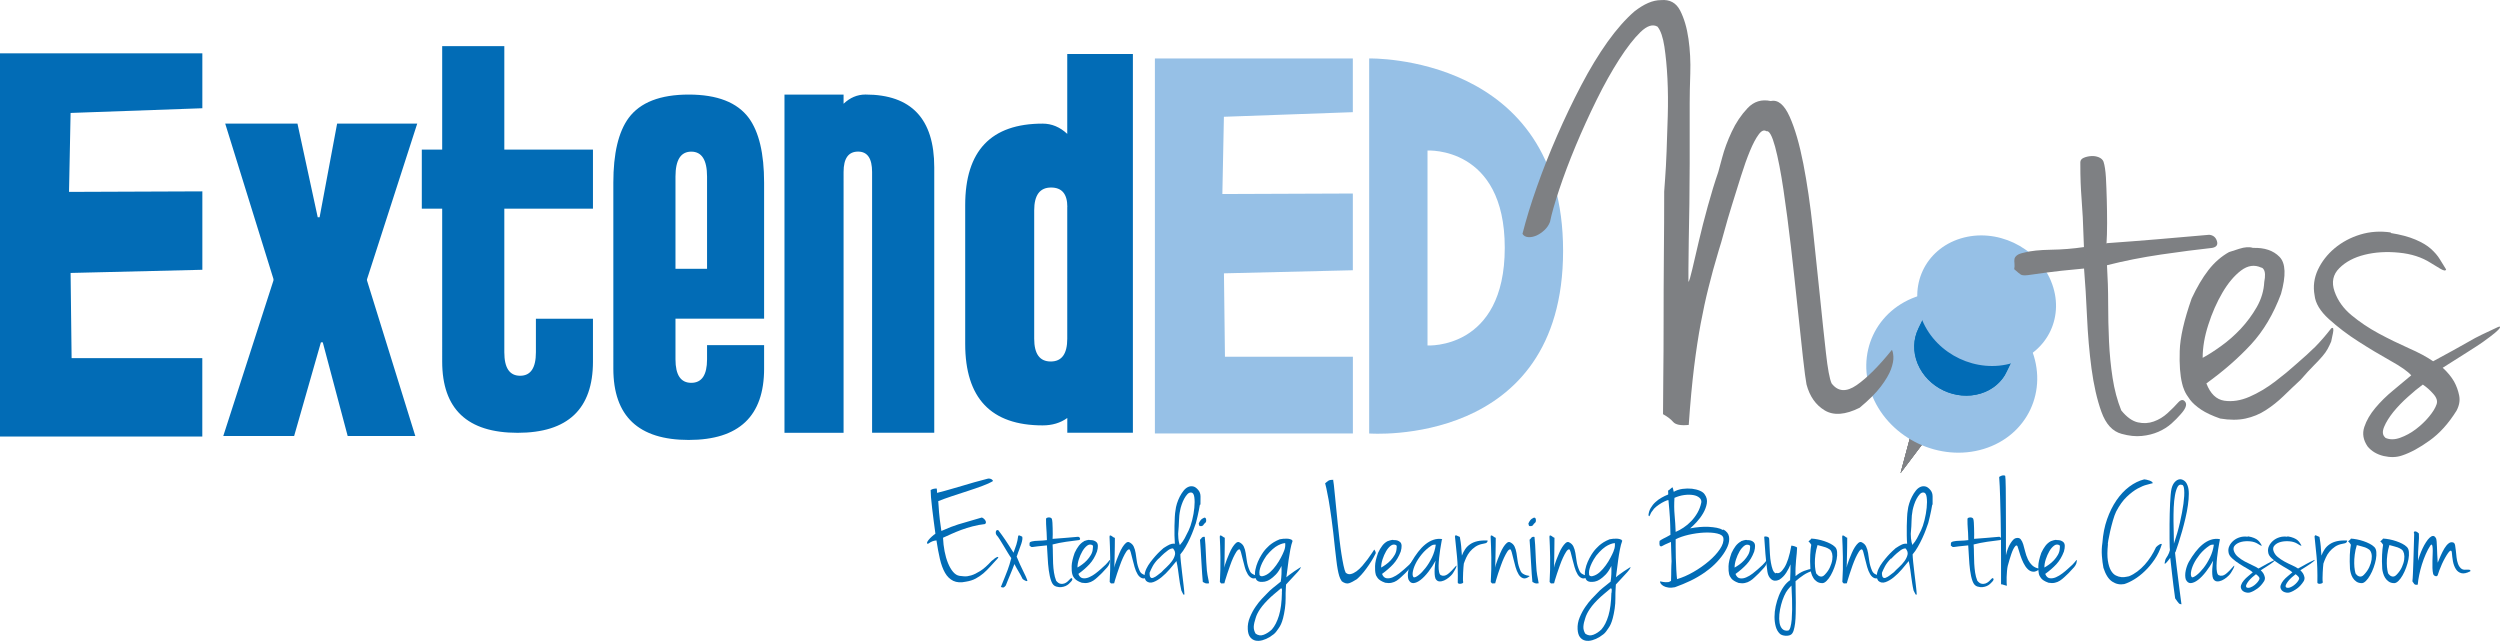 <svg xmlns="http://www.w3.org/2000/svg" id="Layer_1" xmlns:xlink="http://www.w3.org/1999/xlink" viewBox="0 0 469.591 120.379">
  <style>
    .Shadow{fill:#FFFFFF;} .Round_x0020_Corners_x0020_10_x0020_pt{fill:none;} .Live_x0020_Reflect_x0020_X{fill:none;} .Illuminate_x0020_Yellow_x0020_{fill:#F4D63A;stroke:#FFFFFF;stroke-width:0.25;stroke-miterlimit:1;} .Tissue_x0020_Paper{opacity:0.75;fill:url(#SVGID_1_);} .st0{fill:#026CB6;} .st1{fill:#96C0E6;} .st2{enable-background:new ;} .st3{clip-path:url(#SVGID_15_);enable-background:new ;} .st4{fill:#808285;} .st5{clip-path:url(#SVGID_17_);enable-background:new ;} .st6{clip-path:url(#SVGID_19_);enable-background:new ;} .st7{clip-path:url(#SVGID_21_);enable-background:new ;} .st8{clip-path:url(#SVGID_23_);enable-background:new ;} .st9{clip-path:url(#SVGID_25_);enable-background:new ;} .st10{clip-path:url(#SVGID_41_);fill:#026CB6;} .st11{fill:#7E8083;}
  </style>
  <linearGradient id="SVGID_1_" x1="-75.035" x2="-74.035" y1="-338.18" y2="-338.18" gradientUnits="userSpaceOnUse">
    <stop offset="0" stop-color="#00A14B"/>
    <stop offset=".01" stop-color="#4DA848"/>
    <stop offset=".029" stop-color="#86B442"/>
    <stop offset=".048" stop-color="#ADC03B"/>
    <stop offset=".068" stop-color="#CCCA33"/>
    <stop offset=".088" stop-color="#E3D22A"/>
    <stop offset=".108" stop-color="#F4D822"/>
    <stop offset=".128" stop-color="#FEDC1B"/>
    <stop offset=".15" stop-color="#FFDE17"/>
    <stop offset=".3" stop-color="#F26522"/>
    <stop offset=".47" stop-color="#00A14B"/>
    <stop offset=".64" stop-color="#FFDE17"/>
    <stop offset=".801" stop-color="#F26522"/>
    <stop offset="1" stop-color="#00A14B"/>
  </linearGradient>
  <path d="M186.456 90.41c-.448.263-1.097.552-1.946.87-.85.316-1.764.634-2.744.95-.98.318-1.965.64-2.954.967-.99.327-1.848.64-2.576.938.037.43.065.798.084 1.105.018.31.042.645.07 1.008.028.364.074.812.14 1.345.065.53.163 1.246.294 2.142.728-.317 1.316-.564 1.764-.742.448-.177.914-.34 1.4-.49.485-.148 1.06-.316 1.722-.504.663-.19 1.564-.45 2.702-.79.093.02.205.08.336.18.13.1.238.22.322.35.084.13.126.26.126.39s-.066.23-.196.31c-.784.09-1.554.23-2.31.43-.756.19-1.47.42-2.142.67-.672.25-1.298.51-1.876.77-.58.26-1.092.49-1.54.7.037.87.135 1.72.294 2.54.158.82.373 1.56.644 2.23.27.66.588 1.21.952 1.64.364.43.77.68 1.218.75.205.03.494.07.868.09.373.03.812-.03 1.316-.18s1.073-.43 1.708-.83c.634-.4 1.334-1.02 2.1-1.86.504-.45.868-.7 1.092-.76.224-.06.252.02.084.25-.504.54-.966 1.05-1.386 1.52-.42.47-.854.9-1.302 1.29-.448.38-.934.71-1.456.99-.523.28-1.13.47-1.82.58-.952.21-1.746.15-2.38-.15-.635-.31-1.153-.81-1.554-1.51-.402-.7-.724-1.58-.966-2.62-.243-1.05-.457-2.2-.644-3.47-.318.03-.58.09-.784.18-.206.08-.476.24-.812.46-.15-.02-.206-.1-.168-.24.037-.14.135-.31.294-.5.158-.19.355-.4.588-.61.233-.22.462-.4.686-.55-.112-.77-.22-1.57-.322-2.4l-.294-2.38c-.094-.75-.164-1.44-.21-2.04-.046-.6-.07-1.06-.07-1.38.112-.06.196-.1.252-.13.056-.03.117-.06.182-.07.065-.02.145-.04.238-.05.093-.01.243-.03.448-.05.037.09.06.22.07.39.01.16.014.31.014.44.952-.24 1.81-.47 2.576-.7l2.24-.65c.728-.22 1.465-.43 2.212-.65.747-.21 1.568-.43 2.464-.66.15-.04.294-.04.434-.01s.256.08.35.14c.093.07.16.13.196.18.038.05.03.09-.028.1z" class="st0"/>
  <path d="M187.52 99.596c.242.317.47.625.686.924.214.3.43.606.644.924.214.317.443.668.686 1.05.242.383.523.826.84 1.33.205-.54.382-1.045.532-1.512.15-.467.26-.998.336-1.596.037-.15.144-.187.322-.112.177.075.322.14.434.196.056.13.065.317.028.56-.038.243-.098.495-.182.756-.084.262-.173.51-.266.742-.094.233-.16.416-.196.546-.038.094-.08.2-.126.322-.046.12-.088.247-.126.378l-.168.448c.43 1.045.84 1.955 1.232 2.73.392.774.653 1.357.784 1.75 0 .13-.107.153-.322.07-.215-.085-.406-.2-.574-.35-.224-.468-.467-.916-.728-1.346-.262-.43-.532-.914-.812-1.456-.094.262-.21.566-.35.91-.14.346-.285.7-.434 1.064l-.448 1.078c-.15.354-.28.68-.392.98-.15.186-.275.303-.378.35-.102.046-.285.022-.546-.07.336-.82.602-1.48.798-1.975.196-.494.36-.914.49-1.26.13-.345.242-.676.336-.994.093-.316.205-.718.336-1.204-.206-.28-.434-.63-.686-1.05l-.756-1.26c-.252-.42-.495-.82-.728-1.19-.234-.38-.434-.65-.602-.82-.13-.19-.172-.4-.126-.65.047-.24.2-.34.462-.28zm10.192 1.624c.802-.057 1.59-.116 2.366-.183.774-.065 1.582-.135 2.422-.21.186.02.308.117.364.294.056.18-.02.29-.224.33-.69.08-1.484.18-2.38.31-.896.13-1.746.3-2.548.51.037.58.056 1.17.056 1.78s.014 1.21.042 1.79c.028.59.084 1.16.168 1.71s.22 1.06.406 1.53c.26.32.523.51.784.56.26.06.508.04.742-.04.233-.08.448-.21.644-.39.196-.18.37-.35.518-.52.13-.13.238-.13.322 0 .084.13.004.33-.238.59-.112.13-.252.27-.42.42-.168.15-.37.28-.602.38-.234.1-.495.17-.784.2-.29.03-.602 0-.938-.1-.43-.11-.747-.45-.952-1.03-.206-.58-.36-1.25-.462-2.03-.102-.77-.172-1.58-.21-2.42-.038-.84-.084-1.59-.14-2.26-.822.07-1.424.14-1.806.19-.383.06-.658.1-.826.11-.168.02-.28.01-.336-.02-.056-.04-.16-.12-.308-.25.02-.09.023-.18.014-.26-.01-.08-.01-.15 0-.21.01-.05.046-.11.112-.17.065-.05.19-.1.378-.14.28-.07.686-.11 1.218-.12.532-.01 1.05-.05 1.554-.12-.02-.6-.038-1.06-.056-1.4-.02-.33-.038-.63-.056-.88-.02-.25-.033-.5-.042-.74-.01-.24-.014-.56-.014-.95 0-.09.05-.16.154-.21.103-.04.22-.07.35-.08.13-.01.252.01.364.06.112.05.186.12.224.21.056.17.093.42.112.74.018.33.033.68.042 1.04.01.36.014.73.014 1.11 0 .38-.01.7-.028.96z" class="st0"/>
  <path d="M203.62 101.64c.056-.02.214-.07.476-.154.26-.084.476-.098.644-.042.54-.02.956.122 1.246.42.29.3.312.878.07 1.736-.355.952-.826 1.745-1.414 2.38-.588.635-1.284 1.24-2.086 1.82.187.485.466.756.84.812.373.056.765-.004 1.176-.182.41-.178.812-.415 1.204-.714.392-.3.71-.56.952-.784.392-.336.705-.62.938-.854.233-.232.48-.518.742-.854.056-.037.088-.032.098.014.01.047.004.117-.014.21-.02.094-.047.225-.084.393-.056.14-.112.25-.168.35-.056.11-.136.22-.238.34-.102.12-.238.27-.406.44-.168.17-.374.39-.616.67-.28.26-.55.52-.812.77s-.537.47-.826.66c-.29.19-.607.32-.952.39-.346.08-.742.08-1.19 0-.374-.13-.672-.27-.896-.42-.224-.15-.397-.3-.518-.46-.122-.16-.21-.3-.266-.43-.056-.13-.094-.24-.112-.33-.094-.37-.13-.88-.112-1.51.018-.63.205-1.45.56-2.46.243-.52.504-.97.784-1.33.28-.36.607-.65.98-.85zm-1.232 4.956c.242-.13.527-.312.854-.546.326-.233.634-.504.924-.812.29-.308.54-.648.756-1.02.214-.374.332-.767.35-1.178.056-.28.046-.476-.028-.588-.038-.056-.075-.084-.112-.084-.318-.148-.635-.103-.952.14-.318.243-.607.59-.868 1.037-.262.447-.48.947-.658 1.497-.178.55-.266 1.068-.266 1.554z" class="st0"/>
  <path d="M209.416 101.024c0 .522-.005 1.046-.014 1.568l-.028 1.512-.028 1.372c-.01.43-.024.812-.042 1.147 0-.074.042-.256.126-.546.084-.29.2-.62.35-.994.15-.373.312-.77.49-1.19.177-.42.37-.792.574-1.12.205-.325.415-.582.63-.77.214-.186.415-.242.602-.167.41.187.7.457.868.812.168.354.29.76.364 1.218.074.458.15.966.224 1.526.074.56.242 1.147.504 1.764.112.28.275.485.49.616.214.13.42.224.616.28.196.056.355.09.476.098.12.01.163.042.126.098-.467.355-.868.477-1.204.364-.336-.112-.62-.36-.854-.742-.233-.382-.425-.84-.574-1.372-.15-.53-.285-1.045-.406-1.54-.122-.494-.23-.914-.322-1.26-.094-.345-.196-.518-.308-.518-.168.02-.35.178-.546.476-.196.3-.397.672-.602 1.12-.206.448-.402.938-.588 1.47-.187.532-.36 1.032-.518 1.498-.16.467-.285.868-.378 1.204-.094.336-.15.542-.17.616-.28 0-.452.01-.516.028-.066.018-.173-.074-.322-.28.093-1.643.126-3.196.098-4.662-.028-1.465-.07-2.74-.126-3.822 0-.168.042-.252.126-.252.084 0 .177.038.28.112.103.075.21.15.322.224.112.074.205.112.28.112z" class="st0"/>
  <path d="M225.376 94.836c-.056.336-.12.69-.195 1.063-.07.37-.15.72-.23 1.06-.08.33-.15.62-.21.86-.05.24-.09.39-.11.44-.11.31-.26.73-.44 1.23s-.4 1.03-.65 1.58-.53 1.1-.85 1.65c-.31.55-.64 1.02-.98 1.41 0 .28.03.75.1 1.41.07.66.15 1.38.24 2.14.1.76.19 1.51.27 2.25.09.73.14 1.31.16 1.72-.09.09-.17.07-.25-.06-.07-.13-.19-.36-.33-.67-.11-.49-.2-.94-.27-1.35l-.18-1.25-.18-1.33c-.06-.47-.16-1-.29-1.6-.35.45-.78.96-1.27 1.53-.49.57-1 1.07-1.54 1.51-.53.43-1.05.74-1.56.92-.51.17-.95.1-1.33-.24-.22-.3-.32-.65-.29-1.05.03-.4.14-.81.34-1.23.2-.42.45-.83.76-1.24.31-.41.62-.79.94-1.15.32-.36.62-.67.9-.93s.49-.45.62-.56c.26-.17.48-.31.66-.41.18-.1.34-.19.48-.25s.28-.11.43-.14c.15-.03.34-.03.56-.02-.03-.43-.06-.95-.07-1.54-.01-.6-.01-1.2 0-1.81.01-.6.03-1.17.06-1.69s.07-.93.13-1.21c.04-.41.13-.84.27-1.29.14-.45.32-.88.53-1.3.22-.42.46-.79.72-1.12.26-.33.55-.56.86-.7.31-.14.63-.17.95-.1.33.07.65.31.97.7.26.32.4.71.4 1.19-.01.48-.01.98-.01 1.5zm-7.756 10.08c-.504.522-.873 1.003-1.106 1.44-.233.44-.425.846-.574 1.22v.266s.014.237.042.35c.028.112.084.21.168.294.084.084.22.107.406.07.187-.074.34-.15.462-.225.12-.07.233-.15.336-.23l.336-.26c.12-.09.275-.21.462-.36.26-.28.583-.6.966-.95.382-.35.718-.73 1.008-1.12.29-.39.48-.79.574-1.2.093-.41-.028-.81-.364-1.2-.13 0-.266.02-.405.06-.14.04-.31.13-.51.27s-.45.34-.74.59c-.29.25-.64.59-1.05 1.02zm4.06-2.604c.337-.373.616-.77.84-1.19.225-.42.477-.92.757-1.498.242-.504.462-1.147.658-1.932.195-.784.33-1.554.405-2.31.075-.757.075-1.414 0-1.975-.074-.56-.262-.858-.56-.896-.262-.03-.504.07-.73.3-.223.24-.428.53-.614.87-.188.35-.346.72-.477 1.11-.14.4-.23.74-.28 1.04-.08.38-.13.71-.16 1.01-.03.3-.05.62-.06.94-.01.33-.03.69-.05 1.07-.02.39-.06.86-.11 1.42 0 .28.01.56.04.84.03.28.06.52.11.72.04.19.08.34.12.45.04.11.06.13.08.07zm4.537-5.07c.186-.036.298.076.336.337.037.26 0 .45-.112.58-.2.17-.33.31-.39.43-.05.12-.19.2-.39.24-.11-.02-.21-.03-.29-.02-.08.01-.15-.15-.21-.46.08-.21.19-.41.35-.62.16-.21.4-.38.72-.51zm.084 3.64c.1.898.16 1.883.2 2.956.04 1.073.1 2.197.2 3.374.08.598.15 1.063.23 1.4.08.335.13.652.17.95-.3.057-.53.052-.7-.013-.16-.07-.32-.15-.47-.24-.03-.3-.08-.8-.12-1.49-.05-.69-.09-1.44-.14-2.26l-.14-2.37c-.05-.77-.09-1.37-.13-1.82.08-.04.14-.1.19-.17.05-.08.1-.14.15-.2.06-.06.13-.1.23-.14.09-.04.21-.04.37 0zm3.76.142c0 .522 0 1.046-.01 1.568l-.02 1.512c-.01.485-.02.942-.02 1.372-.01.43-.02.812-.04 1.147 0-.074.05-.256.13-.546.09-.29.2-.62.35-.994.15-.373.31-.77.49-1.19.18-.42.37-.792.58-1.12.21-.325.42-.582.63-.77.22-.186.42-.242.6-.167.41.187.7.457.87.812.17.354.29.76.36 1.218.08.458.15.966.23 1.526.08.56.24 1.147.51 1.764.11.28.28.485.49.616.22.13.42.224.62.28.2.056.36.09.48.098.12.01.17.042.13.098-.47.355-.87.477-1.2.364-.34-.112-.62-.36-.86-.742-.23-.382-.43-.84-.57-1.372-.15-.53-.28-1.045-.4-1.54-.12-.494-.23-.914-.32-1.26-.09-.345-.19-.518-.31-.518-.17.02-.35.178-.55.476-.19.3-.39.672-.6 1.12-.2.448-.4.938-.58 1.47-.19.532-.36 1.032-.52 1.498-.16.467-.29.868-.38 1.204l-.17.616c-.28 0-.45.01-.52.028-.06.018-.17-.074-.32-.28.09-1.643.12-3.196.1-4.662-.02-1.465-.06-2.74-.12-3.822 0-.168.04-.252.13-.252s.18.038.28.112c.11.075.21.15.33.224.11.074.2.112.28.112z" class="st0"/>
  <path d="M244.303 106.512c.037.037.033.103-.014.195-.05.094-.12.196-.2.31-.09.11-.17.22-.25.32-.09.104-.15.174-.19.21-.45.505-.85.94-1.21 1.303-.36.364-.65.677-.87.938l-.02.322-.02.322c-.04.634-.05 1.273-.04 1.918 0 .643-.04 1.292-.13 1.946-.11.746-.23 1.348-.35 1.806-.12.457-.25.83-.38 1.12-.13.29-.27.532-.41.728-.14.196-.3.415-.47.658-.15.205-.32.383-.51.532-.19.15-.44.326-.76.532-.43.26-.88.457-1.35.588-.47.13-.9.153-1.29.07-.39-.085-.72-.295-1-.63-.27-.337-.43-.84-.46-1.513-.04-.747.09-1.484.39-2.212.3-.73.65-1.39 1.06-1.988.41-.598.81-1.102 1.2-1.512.39-.41.66-.692.81-.84.24-.262.46-.486.66-.672.19-.188.39-.36.6-.52.2-.157.42-.33.65-.517.23-.188.51-.41.82-.672.07-.448.12-.92.14-1.414.02-.495.02-1.004 0-1.526-.34.69-.69 1.232-1.08 1.624s-.73.686-1.04.882c-.31.196-.56.317-.76.364-.19.047-.27.07-.24.07-.36.056-.64.07-.85.042-.22-.028-.39-.084-.51-.168s-.21-.183-.28-.294c-.06-.112-.12-.225-.15-.337-.1-.484-.09-.984.01-1.497.11-.514.26-1.004.46-1.47.2-.467.43-.897.67-1.29.24-.39.462-.708.67-.95.04-.038.13-.136.27-.295.14-.158.32-.336.54-.53.225-.197.5-.397.83-.604.33-.2.703-.39 1.133-.56.43-.09.87-.13 1.32-.12.45.01.81.12 1.09.32-.15.06-.38.13-.69.21-.31.09-.51.15-.6.18v.06c0 .06.02.09.06.09-.32-.07-.81.06-1.48.39-.67.34-1.4.98-2.19 1.94-.35.51-.62.96-.81 1.36-.19.4-.32.75-.4 1.04-.08.29-.125.54-.125.74 0 .21.01.37.03.48.02.08.084.14.195.2.11.06.257.07.42.03.49-.11.94-.36 1.36-.74.42-.38.807-.81 1.15-1.3.35-.48.64-.96.885-1.43.24-.46.42-.84.53-1.12.19-.43.28-.82.29-1.19.01-.36-.005-.54-.04-.54h.11c.02 0 .02.01.02.02-.01.01-.07.03-.19.05.04-.04.07-.06.11-.07.04-.01.07-.02.11-.04-.02-.02-.02-.04.01-.07.03-.03.06-.04.1-.04 0-.03.046-.07.14-.11l.17-.05.08-.06c.08-.04.12-.07.14-.08.02-.02.04-.02.07-.02.03 0 .08.01.16.04.07.03.21.07.39.13-.17.45-.31 1-.43 1.64-.12.65-.23 1.3-.32 1.95-.093.65-.17 1.27-.24 1.86-.06.59-.123 1.05-.18 1.39.15-.15.37-.32.656-.53.29-.2.57-.41.85-.61.33-.22.69-.45 1.06-.69zm-3.527 4.844c.055-.43.045-.69-.03-.784-.036-.056-.083-.074-.138-.056-.504.41-.916.756-1.232 1.036-.318.28-.53.466-.645.56-.89.84-1.56 1.582-2 2.227-.44.64-.73 1.23-.88 1.77-.2.6-.32 1.12-.35 1.58-.02.45.09.9.35 1.33.47.35.98.42 1.53.21s1.06-.55 1.53-1c.54-.62.98-1.48 1.32-2.59.34-1.11.53-2.55.56-4.3zm9.63-21.28c.038.15.085.485.14 1.007.057.523.123 1.162.197 1.92l.252 2.547c.094.942.19 1.908.293 2.897.104.99.21 1.97.322 2.94.113.97.234 1.866.365 2.688.13.822.26 1.54.39 2.156.132.62.263 1.06.394 1.32.27.26.59.36.95.28.35-.07.71-.25 1.09-.52.37-.27.73-.61 1.09-1.02.35-.41.68-.82.99-1.23.3-.41.57-.79.79-1.13.22-.34.38-.58.47-.71.07.11.14.22.19.31.03.1.06.18.08.27.02.09.01.15-.03.19-.23.47-.49.94-.79 1.42-.3.48-.61.94-.93 1.37-.32.44-.64.84-.95 1.18-.32.35-.6.62-.84.83-.58.37-1.07.63-1.47.76-.4.13-.86.01-1.36-.36-.21-.3-.37-.63-.48-.99-.11-.36-.21-.79-.3-1.29-.09-.49-.17-1.05-.24-1.66-.08-.61-.16-1.32-.25-2.13-.23-2.22-.44-4.08-.65-5.58-.21-1.5-.39-2.72-.56-3.68-.17-.95-.31-1.66-.42-2.13-.11-.46-.19-.78-.23-.95.11-.07.21-.15.29-.24.08-.08.18-.15.28-.22.1-.06.22-.12.35-.15.13-.03.3-.04.5-.03zm10.276 11.564c.057-.02.215-.07.477-.154.26-.084.47-.098.64-.042.54-.02.95.122 1.24.42.29.3.31.878.07 1.736-.36.952-.83 1.745-1.42 2.38-.59.635-1.29 1.24-2.09 1.82.18.485.46.756.84.812.37.056.76-.004 1.17-.182.41-.178.81-.415 1.2-.714.39-.3.7-.56.95-.784.39-.336.7-.62.94-.854.23-.232.48-.518.74-.854.05-.037.09-.032.1.014.01.047 0 .117-.02.21l-.09.393c-.06.14-.11.25-.17.35-.06.11-.14.22-.24.34-.11.12-.24.27-.41.44-.17.17-.38.39-.62.67-.28.26-.55.52-.82.77s-.53.47-.82.66c-.29.19-.61.32-.95.39-.35.08-.75.08-1.2 0-.37-.13-.67-.27-.9-.42-.23-.15-.4-.3-.52-.46-.12-.16-.21-.3-.27-.43-.06-.13-.1-.24-.11-.33-.1-.37-.13-.88-.11-1.51.01-.63.2-1.45.56-2.46.24-.52.5-.97.78-1.33.27-.36.6-.65.97-.85zm-1.23 4.956c.242-.13.527-.312.853-.546.326-.233.635-.504.924-.812.28-.308.54-.648.75-1.02.21-.374.33-.767.35-1.178.05-.28.04-.476-.03-.588-.04-.056-.08-.084-.11-.084-.32-.148-.64-.103-.96.14-.32.243-.61.59-.87 1.037-.26.447-.48.947-.66 1.497-.18.55-.27 1.068-.27 1.554z" class="st0"/>
  <path d="M270.846 101.33c-.018.113-.06.347-.125.7l-.21 1.247c-.07.477-.14.976-.19 1.498-.05.522-.09 1.018-.1 1.484-.01.46.02.86.09 1.18.07.32.18.53.33.6.43.2.87.13 1.32-.21.45-.35.97-.88 1.57-1.58.06 0 .06.07.02.22s-.12.31-.22.49l-.31.53c-.1.18-.18.29-.23.35-.15.19-.36.39-.64.63-.28.23-.58.42-.89.56-.32.14-.62.2-.91.18-.29-.02-.53-.19-.71-.51-.09-.23-.14-.5-.16-.83-.02-.33-.02-.66 0-1 .02-.34.05-.65.08-.93l.09-.62c-.39.73-.84 1.42-1.34 2.07-.5.65-1 1.17-1.48 1.54-.48.37-.93.57-1.34.6-.41.02-.72-.21-.95-.72-.13-.48-.13-1.03 0-1.64s.33-1.16.59-1.64c.39-.68.8-1.29 1.23-1.85.43-.56.88-1.04 1.37-1.43.48-.39.99-.68 1.53-.86.53-.18 1.09-.22 1.67-.13zm-5.264 7.113c.188.038.486-.103.897-.42.41-.317.84-.76 1.28-1.33.45-.57.85-1.23 1.22-1.988.36-.756.6-1.554.71-2.394h-.33c-.14 0-.31.06-.49.17-.71.47-1.32 1.02-1.82 1.64-.51.63-.9 1.23-1.18 1.82-.28.59-.45 1.12-.51 1.58-.06.47.01.78.19.93zm7.756-7.727c-.017-.168.07-.21.268-.126.195.084.395.173.602.266.074.43.13.77.168 1.022.037.252.064.49.084.714.018.224.037.467.055.728.02.262.047.607.084 1.036.16-.43.37-.826.61-1.19.24-.363.55-.676.94-.938.38-.262.84-.452 1.37-.574.53-.12 1.17-.163 1.92-.126 0 .15-.06.275-.16.378-.11.103-.34.183-.72.238-.54.094-1.01.275-1.42.546-.4.27-.75.584-1.04.938-.29.354-.52.732-.7 1.134-.18.4-.32.77-.44 1.105l-.07.714c-.03.31-.05.64-.06.98l-.03 1.01c-.01.33 0 .59.04.77.02.1-.02.17-.13.21-.1.05-.22.08-.35.1-.13.02-.25.01-.37-.03-.11-.03-.17-.1-.17-.19.04-1.92-.01-3.58-.15-4.97-.14-1.39-.27-2.64-.38-3.74zm7.618.308c0 .522-.006 1.046-.016 1.568l-.027 1.512c-.01.485-.02.942-.027 1.372-.01.43-.023.812-.043 1.147 0-.074.043-.256.127-.546.084-.29.2-.62.35-.994.148-.373.312-.77.49-1.19.178-.42.367-.792.574-1.12.205-.325.414-.582.63-.77.214-.186.415-.242.6-.167.413.187.702.457.87.812.168.354.29.76.363 1.218.074.458.15.966.225 1.526.074.56.242 1.147.504 1.764.11.28.275.485.49.616.215.13.42.224.615.28.2.056.36.09.48.098.12.01.17.042.13.098-.46.355-.86.477-1.2.364-.33-.112-.62-.36-.85-.742-.23-.382-.42-.84-.57-1.372-.15-.53-.28-1.045-.4-1.54-.12-.494-.23-.914-.32-1.26-.09-.345-.19-.518-.31-.518-.17.02-.35.178-.54.476-.19.3-.39.672-.6 1.12-.21.448-.4.938-.59 1.47-.18.532-.36 1.032-.52 1.498-.15.467-.28.868-.37 1.204l-.17.616c-.28 0-.45.01-.51.028-.06.018-.17-.074-.32-.28.09-1.643.13-3.196.1-4.662-.03-1.465-.07-2.74-.13-3.822 0-.168.04-.252.13-.252s.18.038.28.112c.1.075.21.15.32.224.12.074.21.112.28.112zm7.194-3.78c.187-.038.298.074.337.335.037.26 0 .45-.113.58-.205.17-.336.31-.39.43-.058.12-.19.2-.394.24-.11-.02-.21-.03-.295-.02-.084.01-.154-.15-.21-.46.075-.21.192-.41.35-.62.16-.21.397-.38.716-.51zm.085 3.64c.092.896.158 1.88.195 2.954.037 1.073.102 2.197.195 3.374.074.598.15 1.063.225 1.4.074.335.13.652.168.95-.3.057-.53.052-.7-.013-.167-.07-.327-.15-.476-.24-.037-.3-.08-.8-.127-1.49s-.094-1.44-.14-2.26c-.046-.81-.093-1.6-.14-2.37-.047-.77-.088-1.37-.127-1.82.076-.04.137-.1.184-.17.045-.08.098-.14.154-.2.055-.06.13-.1.223-.14.09-.04.21-.04.36 0zm3.752.14c0 .522-.006 1.046-.016 1.568s-.01 1.026-.02 1.512l-.02 1.372c-.01.43-.02.812-.04 1.147 0-.074.05-.256.13-.546.09-.29.2-.62.35-.994.15-.373.32-.77.49-1.19s.37-.792.58-1.12c.21-.325.42-.582.63-.77.22-.186.42-.242.6-.167.42.187.7.457.87.812.17.354.29.76.37 1.218.08.458.15.966.23 1.526.08.56.24 1.147.51 1.764.11.28.28.485.49.616.22.13.42.224.62.28.2.056.36.09.48.098.12.01.17.042.13.098-.46.355-.86.477-1.2.364-.33-.112-.62-.36-.85-.742-.23-.382-.42-.84-.57-1.372-.15-.53-.29-1.045-.41-1.54-.12-.494-.23-.914-.32-1.26-.09-.345-.19-.518-.31-.518-.17.02-.35.178-.54.476-.19.3-.4.672-.6 1.12-.21.448-.4.938-.59 1.47-.19.532-.36 1.032-.52 1.498-.16.467-.28.868-.38 1.204l-.17.616c-.28 0-.45.01-.52.028-.06.018-.17-.074-.32-.28.09-1.643.13-3.196.1-4.662-.03-1.465-.07-2.74-.13-3.822 0-.168.05-.252.13-.252s.18.038.28.112c.1.075.21.15.32.224.11.074.2.112.28.112z" class="st0"/>
  <path d="M306.24 106.512c.036.037.03.103-.017.195-.047.094-.11.196-.195.31-.084.11-.168.22-.252.32-.084.104-.145.174-.182.21-.45.505-.85.94-1.205 1.303-.36.364-.65.677-.87.938l-.02.322-.02.322c-.04.634-.06 1.273-.05 1.918.01.643-.04 1.292-.13 1.946-.12.746-.23 1.348-.36 1.806-.12.457-.25.83-.38 1.12-.13.29-.27.532-.41.728-.14.196-.29.415-.46.658-.15.205-.32.383-.51.532-.19.15-.44.326-.76.532-.43.26-.88.457-1.35.588-.46.13-.89.153-1.28.07-.4-.085-.73-.295-1-.63-.27-.337-.42-.84-.46-1.513-.04-.747.09-1.484.39-2.212.3-.73.66-1.39 1.07-1.988.41-.598.81-1.102 1.2-1.512.39-.41.66-.692.81-.84.24-.262.46-.486.65-.672.2-.188.4-.36.6-.52.2-.157.42-.33.65-.517.24-.188.51-.41.83-.672.07-.448.12-.92.14-1.414.02-.495.02-1.004 0-1.526-.34.69-.7 1.232-1.08 1.624-.39.392-.73.686-1.04.882-.31.196-.56.317-.76.364-.2.047-.28.07-.24.07-.35.056-.64.07-.85.042-.22-.028-.39-.084-.51-.168s-.22-.183-.28-.294c-.07-.112-.12-.225-.15-.337-.09-.484-.09-.984.01-1.497.1-.514.26-1.004.46-1.47.21-.467.43-.897.67-1.29.25-.39.47-.708.68-.95l.27-.295c.14-.158.32-.336.54-.53.22-.197.5-.397.82-.604.32-.2.7-.39 1.13-.56.43-.09.86-.13 1.31-.12.44.01.81.12 1.09.32-.15.06-.38.13-.69.21-.31.09-.51.15-.6.18v.06c0 .06.02.09.05.09-.32-.07-.82.06-1.49.39-.67.34-1.4.98-2.18 1.94-.36.51-.63.96-.82 1.36-.19.4-.33.75-.41 1.04-.09.29-.13.54-.13.74 0 .21.01.37.03.48.02.08.09.14.2.2.11.06.25.07.42.03.48-.11.94-.36 1.36-.74.42-.38.8-.81 1.15-1.3.35-.48.64-.96.88-1.43.25-.46.42-.84.54-1.12.18-.43.28-.82.29-1.19.01-.36-.01-.54-.04-.54h.11c.02 0 .02.01.01.02s-.07.03-.18.05c.04-.04.07-.06.11-.07.04-.01.07-.02.11-.04-.02-.02-.02-.04.01-.07.03-.03.06-.04.1-.04 0-.03.05-.07.14-.11l.17-.05.08-.06.14-.08c.02-.02.04-.02.07-.02.025 0 .08.01.15.04.072.03.203.07.39.13-.17.45-.316 1-.438 1.64-.128.65-.23 1.3-.32 1.95-.1.65-.18 1.27-.24 1.86-.07.59-.13 1.05-.18 1.39.14-.15.36-.32.65-.53.29-.2.58-.41.86-.61.34-.22.69-.45 1.07-.69zm-3.53 4.844c.056-.43.046-.69-.028-.784-.037-.056-.084-.074-.14-.056-.505.41-.915.756-1.233 1.036-.32.28-.54.466-.65.56-.9.84-1.57 1.582-2 2.227-.44.64-.73 1.23-.89 1.77-.21.6-.32 1.12-.35 1.58-.03.45.09.9.35 1.33.46.35.97.42 1.52.21s1.06-.55 1.52-1c.54-.62.98-1.48 1.31-2.59.33-1.11.52-2.55.56-4.3zm21-11.9c.614.335.97.79 1.064 1.357.092.57.004 1.176-.268 1.82-.27.644-.666 1.302-1.19 1.974-.522.672-1.09 1.28-1.706 1.82-.076.074-.178.163-.31.266l-.39.31c-.132.102-.257.194-.378.278-.123.09-.21.16-.268.21-.895.62-1.8 1.15-2.715 1.59-.92.44-1.9.85-2.94 1.22-.47.1-.88.12-1.24.06-.36-.05-.65-.15-.89-.28-.23-.13-.41-.28-.52-.44-.11-.17-.16-.31-.14-.44.44.1.78.15 1.02.16.23.01.41 0 .54-.02.13-.03.22-.06.28-.11.05-.04.13-.09.22-.12.02-.43.03-.81.03-1.14 0-.33 0-.64.01-.92l.02-.81c.01-.26.02-.53.04-.81-.02-.78-.04-1.48-.07-2.1-.03-.62-.04-1.13-.04-1.54-.51.21-.88.37-1.11.49-.23.12-.41.21-.52.27-.12.06-.19.09-.21.09-.03 0-.08-.02-.16-.05-.08-.04-.12-.11-.14-.21-.02-.11-.03-.21-.03-.33 0-.13.01-.28.03-.45.13-.09.25-.17.36-.24l.38-.21c.14-.07.31-.16.52-.26.2-.1.47-.24.78-.43-.02-.65-.03-1.23-.04-1.73-.01-.5-.03-.99-.06-1.47-.03-.47-.07-.97-.11-1.49-.05-.52-.1-1.12-.16-1.79 0-.07-.13-.06-.39.05-.27.1-.56.25-.9.44-.34.2-.67.43-1 .69-.33.26-.56.52-.71.78-.15.17-.26.33-.32.48-.07.15-.12.28-.17.38-.05.1-.09.16-.11.17-.03.01-.08-.05-.16-.18.04-.49.18-.94.42-1.36.25-.42.54-.8.9-1.12.35-.33.74-.61 1.16-.84.42-.24.82-.43 1.22-.58.02-.2.02-.36 0-.47-.02-.12-.01-.22.03-.31.09-.02.23-.12.42-.3s.32-.27.39-.27c.04.11.07.22.09.32.02.11.04.19.06.27.02.09.04.18.06.25.48-.28 1.03-.46 1.65-.55.61-.08 1.21-.09 1.78-.03.56.07 1.07.2 1.51.39.44.2.73.43.88.69.37.51.5 1.07.39 1.7-.11.62-.34 1.23-.69 1.83-.35.6-.76 1.15-1.23 1.66s-.88.9-1.22 1.18c.58-.11 1.16-.2 1.76-.25.59-.05 1.17-.07 1.72-.04.55.03 1.06.09 1.53.18.46.09.85.23 1.17.42zm-9.184-5.965c-.076 1.18-.066 2.27.027 3.28.094 1.01.158 2.06.195 3.14.486-.2.98-.47 1.484-.81.504-.33.98-.73 1.428-1.2.45-.46.84-.99 1.176-1.57.336-.58.578-1.22.728-1.93.057-.35-.06-.66-.35-.91s-.678-.42-1.162-.5c-.486-.08-1.04-.09-1.666-.01-.624.08-1.245.26-1.86.53zm.474 15.29c.99-.28 2.017-.73 3.08-1.34 1.065-.61 2.03-1.29 2.9-2.03.866-.73 1.56-1.49 2.085-2.27.523-.77.738-1.47.645-2.08-.074-.41-.463-.69-1.162-.85-.7-.16-1.525-.21-2.48-.17-.95.05-1.917.19-2.897.41-.97.23-1.78.51-2.42.84v1.36c0 .65.01 1.35.03 2.12.02.77.05 1.53.09 2.27.04.75.09 1.34.14 1.77zm12.07-7.14c.056-.02.214-.07.476-.15.26-.08.475-.1.643-.04.54-.02.95.12 1.24.42.29.3.31.88.07 1.74-.36.96-.83 1.75-1.42 2.38-.59.64-1.29 1.24-2.09 1.82.19.49.46.76.84.82.37.06.76 0 1.17-.18.41-.17.81-.41 1.2-.71.39-.3.71-.56.95-.78.39-.33.7-.62.94-.85.23-.23.48-.52.74-.85.06-.03.09-.03.1.02.01.05 0 .12-.02.21l-.09.39c-.06.14-.11.25-.17.35-.06.11-.14.22-.24.34-.11.13-.24.27-.41.44-.17.17-.38.39-.62.67-.28.27-.55.52-.81.77-.26.26-.54.48-.83.66-.29.19-.61.32-.96.39-.34.08-.74.08-1.19 0-.37-.13-.67-.27-.89-.42-.23-.15-.4-.3-.52-.46-.12-.16-.21-.3-.27-.43-.06-.13-.1-.24-.12-.33-.09-.37-.13-.88-.11-1.51.02-.63.2-1.45.56-2.46.24-.52.5-.96.78-1.33.28-.36.61-.65.98-.85zm-1.234 4.96c.242-.13.527-.31.853-.54.32-.23.63-.5.92-.81.29-.31.54-.65.75-1.02.21-.37.33-.77.35-1.18.05-.28.04-.47-.03-.58-.04-.05-.08-.08-.11-.08-.32-.15-.64-.1-.95.14-.32.25-.61.59-.87 1.04-.26.45-.48.95-.66 1.5-.18.55-.27 1.07-.27 1.55z" class="st0"/>
  <path d="M333.676 107.604c.43.206.92-.116 1.47-.966.552-.85.995-2.227 1.33-4.13 0-.02.062-.02.183 0 .12.02.24.047.37.084.13.037.25.084.36.14.11.056.17.103.17.14 0 .28-.02.616-.06 1.01l-.13 1.286c-.05.468-.08.962-.1 1.484-.02.522-.02 1.046 0 1.568.5-.43 1.03-.756 1.6-.98.57-.224 1.11-.364 1.64-.42.18.094.28.154.29.183.01.027-.04.08-.13.153-.71.206-1.33.485-1.87.84-.53.355-1.04.747-1.53 1.177 0 .597.01 1.24.02 1.932.02.69.03 1.38.03 2.072 0 .69-.01 1.372-.02 2.044-.01.68-.05 1.28-.11 1.82-.07.55-.16 1.01-.28 1.39-.12.38-.29.64-.49.77-.15.1-.32.16-.52.19s-.4.04-.59.02c-.2-.02-.39-.06-.56-.12-.18-.06-.33-.15-.44-.26-.36-.35-.61-.8-.76-1.35-.15-.55-.23-1.15-.23-1.8s.07-1.32.22-2.01c.15-.69.35-1.35.6-1.98.25-.63.56-1.21.92-1.72s.76-.91 1.19-1.19c.05-1.01.08-2 .08-2.97-.19.49-.46 1.01-.81 1.57-.36.56-.8 1-1.32 1.32-.58.26-1.07.24-1.47-.08-.41-.32-.65-.8-.75-1.45-.09-.76-.17-1.4-.23-1.9-.05-.5-.1-.98-.14-1.43-.03-.45-.07-.92-.1-1.4-.03-.49-.07-1.09-.13-1.82.1-.06.23-.07.42-.04.19.03.33.09.42.19.06 0 .1.15.11.45.01.3.03.68.05 1.15.02.47.05.98.08 1.53s.09 1.07.18 1.57c.08.5.2.93.33 1.3.14.38.33.62.573.73zm2.858 2.35c-.113.132-.23.258-.352.38-.12.12-.236.256-.35.405-.242.29-.477.7-.7 1.2-.224.5-.415 1.05-.573 1.65-.16.59-.27 1.2-.33 1.8-.06.6-.04 1.15.04 1.62.08.47.25.85.51 1.12.26.27.62.38 1.09.32.18-.04.33-.26.44-.65.11-.39.19-.88.24-1.44.04-.57.07-1.2.08-1.88.01-.68 0-1.34-.02-1.96-.02-.63-.05-1.17-.07-1.64-.03-.46-.04-.78-.04-.95z" class="st0"/>
  <path d="M340.256 101.163c.355.02.748.07 1.178.154.428.084.848.196 1.26.336.41.14.787.3 1.133.477s.63.378.855.602c.223.206.353.518.39.938.038.42.01.882-.083 1.386-.1.504-.24 1.022-.44 1.554s-.42 1.013-.66 1.442c-.24.43-.51.784-.79 1.063-.28.28-.55.42-.79.42-.41 0-.76-.098-1.04-.294-.28-.19-.51-.43-.67-.71-.17-.28-.3-.57-.38-.88-.09-.31-.14-.57-.16-.8-.06-.99-.07-1.86-.03-2.63.03-.76.1-1.4.19-1.9-.06-.09-.11-.17-.17-.25-.06-.07-.11-.14-.17-.21-.05-.06-.12-.12-.19-.18.07-.04.15-.09.22-.17.15-.11.25-.22.31-.33zm1.01 6.664c.055.075.13.154.223.238.09.084.21.15.35.196.14.05.28.06.43.02.15-.03.3-.14.47-.31.45-.46.78-.94 1-1.44.22-.49.37-.96.43-1.4.06-.44.05-.82-.03-1.16-.09-.33-.22-.58-.41-.73-.15-.09-.28-.17-.38-.24-.11-.06-.24-.12-.4-.18s-.36-.11-.6-.18c-.24-.06-.56-.15-.95-.26-.19.6-.32 1.2-.4 1.79-.08.6-.11 1.14-.1 1.64.01.49.04.92.11 1.29s.13.61.21.74zm5.71-6.803c0 .522-.003 1.046-.013 1.568s-.02 1.026-.027 1.512l-.03 1.372c-.01.43-.022.812-.04 1.147 0-.074.04-.256.125-.546.09-.29.21-.62.35-.994.15-.373.32-.77.49-1.19.18-.42.37-.792.58-1.12.21-.325.42-.582.63-.77.22-.186.42-.242.61-.167.41.187.7.457.87.812.17.354.29.76.37 1.218.08.458.15.966.23 1.526.08.56.24 1.147.5 1.764.12.28.28.485.49.616.22.13.42.224.62.28.2.056.36.09.48.098.13.01.17.042.13.098-.46.355-.86.477-1.2.364-.33-.112-.62-.36-.85-.742-.23-.382-.42-.84-.57-1.372-.15-.53-.28-1.045-.4-1.54-.12-.494-.23-.914-.32-1.26-.09-.345-.2-.518-.31-.518-.17.02-.35.178-.54.476-.19.3-.39.672-.6 1.12-.2.448-.4.938-.59 1.47-.19.532-.36 1.032-.51 1.498-.16.467-.28.868-.38 1.204l-.17.616c-.28 0-.45.01-.52.028-.06.018-.17-.074-.32-.28.1-1.643.13-3.196.1-4.662-.03-1.465-.07-2.74-.13-3.822 0-.168.05-.252.13-.252s.18.038.28.112c.1.075.21.15.32.224.11.074.21.112.28.112z" class="st0"/>
  <path d="M362.936 94.836c-.055.336-.12.69-.195 1.063-.07.37-.15.72-.23 1.06-.08.33-.15.62-.21.86-.05.24-.09.39-.11.44-.11.31-.26.73-.44 1.23-.19.5-.4 1.03-.66 1.58s-.53 1.1-.85 1.65c-.31.55-.64 1.02-.98 1.41 0 .28.04.75.1 1.41.07.66.15 1.38.24 2.14l.27 2.25c.09.73.14 1.31.16 1.72-.09.09-.18.07-.25-.06-.08-.13-.19-.36-.34-.67-.11-.49-.2-.94-.26-1.35-.06-.41-.13-.83-.18-1.25l-.18-1.33c-.06-.47-.16-1-.29-1.6-.35.45-.78.96-1.27 1.53-.49.57-1 1.07-1.54 1.51-.53.43-1.05.74-1.57.92-.51.17-.95.1-1.33-.24-.22-.3-.32-.65-.29-1.05.03-.4.14-.81.34-1.23.2-.42.45-.83.76-1.24.31-.41.62-.79.94-1.15.32-.36.62-.67.9-.93s.49-.45.62-.56c.26-.17.48-.31.66-.41.18-.1.34-.19.48-.25.14-.07.29-.11.44-.14.15-.03.34-.03.56-.02-.04-.43-.06-.95-.07-1.54-.01-.6-.01-1.2 0-1.81.01-.6.03-1.17.06-1.69.02-.52.07-.93.12-1.21.04-.41.13-.84.27-1.29.14-.45.31-.88.53-1.3.21-.42.45-.79.71-1.12.26-.33.54-.56.85-.7.31-.14.63-.17.95-.1.33.07.65.31.97.7.26.32.39.71.39 1.19v1.5zm-7.756 10.08c-.504.522-.873 1.003-1.105 1.44-.234.44-.424.846-.574 1.22v.266s.02.237.05.35c.03.112.09.21.17.294.09.084.22.107.41.07.19-.074.34-.15.46-.225.12-.07.24-.15.34-.23l.34-.26c.12-.09.28-.21.47-.36.26-.28.58-.6.97-.95s.72-.73 1.01-1.12c.29-.39.48-.79.58-1.2.1-.41-.03-.81-.36-1.2-.13 0-.26.02-.4.06-.14.04-.31.13-.52.27-.2.14-.45.34-.74.59-.29.25-.64.59-1.05 1.02zm4.06-2.604c.337-.373.616-.77.84-1.19.226-.42.478-.92.757-1.498.242-.504.463-1.147.658-1.932.195-.784.332-1.554.406-2.31.08-.757.08-1.414 0-1.975-.07-.56-.26-.858-.56-.896-.26-.03-.5.07-.72.3-.22.24-.43.53-.61.87-.19.35-.34.72-.47 1.11-.13.4-.22.74-.28 1.04-.07.38-.12.71-.15 1.01-.02.3-.04.62-.05.94 0 .33-.02.69-.04 1.07-.02.39-.05.86-.11 1.42 0 .28.02.56.04.84.03.28.07.52.11.72.05.19.09.34.13.45.04.11.07.13.09.07zm11.48-1.092c.802-.057 1.59-.116 2.366-.183.775-.065 1.582-.135 2.422-.21.188.02.31.117.363.294.06.18-.01.29-.22.33-.69.08-1.48.18-2.38.31-.89.13-1.74.3-2.55.51.04.58.06 1.17.06 1.78s.02 1.21.05 1.79c.03.59.09 1.16.17 1.71s.22 1.06.41 1.53c.26.32.52.51.79.56.26.06.51.04.74-.04.23-.08.45-.21.65-.39.2-.18.37-.35.52-.52.13-.13.24-.13.32 0 .09.13.01.33-.23.59-.11.13-.25.27-.42.42-.17.15-.37.28-.6.38-.23.1-.49.17-.78.2-.29.03-.6 0-.94-.1-.43-.11-.74-.45-.95-1.03-.21-.58-.36-1.25-.46-2.03-.1-.77-.17-1.58-.21-2.42-.04-.84-.08-1.59-.14-2.26-.82.07-1.42.14-1.81.19-.38.06-.65.1-.82.11-.17.02-.28.01-.33-.02-.05-.04-.16-.12-.31-.25.02-.09.03-.18.02-.26-.01-.08-.01-.15 0-.21.01-.05.05-.11.11-.17.07-.05.19-.1.38-.14.28-.07.69-.11 1.22-.12.53-.01 1.05-.05 1.56-.12-.02-.6-.03-1.06-.05-1.4-.02-.33-.04-.63-.06-.88-.02-.25-.03-.5-.04-.74-.01-.24-.01-.56-.01-.95 0-.09.05-.16.15-.21.1-.04.22-.07.35-.08.13-.01.25.01.36.06.12.05.19.12.23.21.06.17.09.42.11.74.02.33.03.68.04 1.04.01.36.02.73.02 1.11.01.38 0 .7-.02.96z" class="st0"/>
  <path d="M376.657 89.403c.018.057.037.294.057.714.018.42.03.957.04 1.61.01.653.015 1.396.015 2.226 0 .83 0 1.685.01 2.562.01.878.01 1.745.01 2.604v5.17c.2-.92.49-1.67.88-2.27.38-.6.73-.92 1.05-.95.37-.08.66 0 .85.24s.35.55.47.95c.12.4.24.85.36 1.34.12.49.28.96.49 1.41.2.45.48.84.84 1.19.35.34.84.55 1.45.63-.49.41-.92.6-1.3.56-.39-.04-.73-.21-1.02-.51-.3-.3-.56-.68-.79-1.15-.23-.47-.41-.93-.56-1.38-.15-.45-.27-.84-.37-1.18-.09-.34-.16-.53-.19-.59-.11-.15-.24-.16-.37-.03s-.27.33-.41.61c-.14.28-.27.6-.39.96s-.23.71-.33 1.04c-.09.32-.17.6-.23.82-.06.22-.09.32-.09.31-.06.24-.1.56-.14.95-.04.39-.06.78-.07 1.16-.01.38-.01.73 0 1.04.01.31.03.5.07.57-.13 0-.32-.04-.56-.13-.25-.09-.43-.13-.56-.13v-5.22c0-1.11-.01-2.3-.02-3.57s-.03-2.56-.06-3.85c-.03-1.3-.06-2.59-.1-3.87-.03-1.28-.09-2.49-.17-3.63 0-.04.11-.11.34-.21.23-.11.47-.13.73-.07z" class="st0"/>
  <path d="M385.252 101.64c.057-.02.215-.07.477-.154.26-.084.47-.098.64-.042.54-.02.95.122 1.24.42.29.3.31.878.07 1.736-.36.952-.83 1.745-1.42 2.38-.59.635-1.29 1.24-2.09 1.82.19.485.46.756.84.812.37.056.76-.004 1.17-.182.41-.178.81-.415 1.2-.714.39-.3.71-.56.95-.784.39-.336.7-.62.94-.854.23-.232.48-.518.74-.854.05-.037.09-.032.1.014 0 .047 0 .117-.02.21-.02.094-.05.225-.08.393-.06.14-.12.25-.17.35-.06.11-.14.22-.24.34-.1.12-.24.27-.41.44-.17.17-.38.39-.62.67-.28.26-.55.52-.81.77-.27.25-.54.47-.83.66-.29.19-.61.32-.95.39-.35.08-.74.08-1.19 0-.37-.13-.67-.27-.9-.42-.23-.15-.4-.3-.52-.46-.12-.16-.21-.3-.27-.43-.06-.13-.1-.24-.12-.33-.09-.37-.13-.88-.11-1.51.02-.63.2-1.45.56-2.46.24-.52.5-.97.78-1.33.28-.36.61-.65.98-.85zm-1.232 4.956c.242-.13.527-.312.853-.546.328-.233.635-.504.926-.812.28-.308.54-.648.75-1.02.21-.374.33-.767.35-1.178.05-.28.04-.476-.03-.588-.04-.056-.08-.084-.11-.084-.32-.148-.64-.103-.95.14-.32.243-.61.59-.87 1.037-.26.447-.48.947-.66 1.497-.18.55-.27 1.068-.27 1.554zm20.16-15.792c-.15.056-.463.14-.938.252-.477.11-1.04.346-1.695.7-.652.354-1.34.872-2.057 1.554-.72.682-1.387 1.61-2.002 2.786-.207.43-.406.984-.603 1.666-.195.682-.367 1.354-.518 2.016-.148.663-.266 1.237-.35 1.722-.084.486-.107.73-.07.73-.13 1.27-.135 2.295-.014 3.08.12.783.312 1.398.574 1.847.262.448.568.76.924.938.36.178.7.28 1.04.308.34.028.64.01.91-.056.27-.065.45-.1.52-.1.55-.223 1.06-.52 1.56-.895.5-.373.96-.798 1.39-1.274.43-.476.82-.994 1.18-1.554s.67-1.14.95-1.736c.08-.093.18-.186.3-.28.12-.093.24-.172.35-.237s.21-.1.3-.11c.09-.01.13.03.13.1-.32 1.03-.76 1.96-1.33 2.8-.57.84-1.18 1.58-1.85 2.21-.66.64-1.33 1.16-2.01 1.57-.68.41-1.3.7-1.86.87-.8.15-1.55 0-2.25-.46-.7-.45-1.25-1.32-1.66-2.59-.13-.67-.23-1.42-.29-2.25-.06-.83-.03-1.65.1-2.48.11-1.58.4-3.05.87-4.39.47-1.34 1.06-2.53 1.77-3.57.71-1.03 1.51-1.89 2.41-2.56.9-.67 1.83-1.13 2.8-1.37.08 0 .22.02.42.06.21.04.41.1.6.17.2.08.35.16.47.26.11.09.11.2 0 .31zm4.367 12.964c0 .056.027.317.084.784.06.467.13 1.036.2 1.708.08.672.17 1.396.27 2.17.11.774.2 1.512.28 2.212l.24 1.848c.08.532.12.873.14 1.022-.11-.02-.2-.038-.28-.057-.07-.02-.15-.065-.22-.14-.07-.075-.16-.182-.26-.322l-.43-.6c-.24-1.72-.43-3.216-.57-4.495-.14-1.278-.25-2.32-.35-3.122-.33.448-.57.747-.72.896-.15.15-.24.224-.28.224-.06 0-.07-.084-.03-.252l.06-.28c.02-.093.04-.177.06-.252.02-.074.05-.14.09-.196.13-.186.25-.373.35-.56.1-.187.18-.354.24-.504.07-.187.13-.364.17-.532-.02-.205-.03-.382-.04-.532-.01-.15-.01-.303-.01-.462 0-.158 0-.32-.01-.49-.01-.168-.01-.382-.01-.644v-2.757c0-.606.01-1.246.03-1.918.02-.672.05-1.312.07-1.918.03-.61.07-1.16.11-1.66s.1-.87.16-1.14c.13-.54.34-.96.61-1.25.27-.29.55-.46.85-.51.3-.05.59.03.88.22.29.19.51.5.66.91.17.41.25.94.25 1.59s-.06 1.37-.17 2.14c-.11.77-.26 1.58-.46 2.42-.2.84-.4 1.65-.63 2.45-.22.79-.45 1.53-.67 2.22-.22.69-.41 1.27-.58 1.73zm-.224-1.596c.467-1.362.85-2.702 1.148-4.02.3-1.314.52-2.495.66-3.54.14-1.046.19-1.89.14-2.535-.04-.644-.18-.975-.4-.994-.35-.13-.63-.01-.84.364-.2.374-.37.896-.49 1.568s-.2 1.44-.24 2.31c-.03.868-.05 1.73-.04 2.59.01.86.03 1.67.05 2.437.02.765.03 1.372.03 1.82zm8.652-.842c-.02.113-.06.347-.127.7-.064.356-.135.772-.21 1.247-.075.477-.14.976-.196 1.498-.055.522-.088 1.018-.098 1.484-.01.46.02.86.084 1.18.066.32.174.53.322.6.43.2.87.13 1.316-.21.447-.35.97-.88 1.568-1.58.055 0 .06.07.014.22-.047.15-.12.31-.225.49l-.307.53c-.103.18-.184.29-.238.35-.15.19-.365.39-.645.63-.28.23-.578.42-.897.56-.316.14-.62.2-.91.18s-.527-.19-.713-.51c-.094-.23-.15-.5-.168-.83-.02-.33-.02-.66 0-1 .018-.34.045-.65.084-.93.03-.28.06-.49.08-.62-.4.73-.84 1.42-1.35 2.07s-1 1.17-1.49 1.54c-.49.37-.94.57-1.35.6-.41.02-.73-.21-.96-.72-.13-.48-.13-1.03 0-1.64s.33-1.16.59-1.64c.39-.68.8-1.29 1.23-1.85.43-.56.89-1.04 1.37-1.43.48-.39.99-.68 1.52-.86.54-.18 1.09-.22 1.67-.13zm-5.264 7.113c.19.038.49-.103.9-.42.41-.317.84-.76 1.29-1.33.45-.57.85-1.23 1.22-1.988.37-.756.61-1.554.72-2.394h-.32c-.14 0-.3.06-.49.17-.71.47-1.31 1.02-1.82 1.64-.5.63-.89 1.23-1.17 1.82-.28.59-.44 1.12-.5 1.58-.05.47.01.78.2.93z" class="st0"/>
  <path d="M422.24 100.743c.464.075.853.178 1.16.31.308.13.55.274.728.433.178.16.318.322.42.49.103.168.2.327.295.475-.02.08-.107.07-.266-.02-.16-.09-.312-.18-.463-.28-.41-.26-.904-.42-1.484-.47-.578-.05-1.115-.02-1.61.1-.493.12-.89.33-1.19.63-.298.3-.372.66-.224 1.09.15.43.416.81.8 1.12.38.32.806.61 1.272.86.467.25.934.48 1.4.69.467.21.85.41 1.148.62.373-.2.69-.38.95-.52.263-.14.495-.27.7-.39.205-.12.416-.23.63-.33.216-.1.462-.22.743-.35.03-.02.07-.03.09-.03.02 0 .02.02 0 .07-.03.05-.11.12-.23.23-.12.11-.31.25-.58.44-.13.1-.38.25-.73.48l-1.15.73c.22.21.4.42.53.65.11.21.19.43.24.66.04.24 0 .47-.13.72-.38.6-.8 1.07-1.26 1.4-.47.34-.9.57-1.29.7-.26.1-.55.11-.87.03-.32-.07-.57-.22-.76-.45-.21-.3-.26-.6-.16-.91.1-.31.27-.6.52-.89.24-.29.52-.56.84-.82.31-.26.59-.49.84-.7-.17-.18-.5-.41-.98-.68-.49-.27-.99-.57-1.5-.9-.52-.32-.98-.68-1.39-1.05-.41-.37-.64-.75-.68-1.12-.08-.41-.03-.81.15-1.19.17-.38.44-.72.78-1.01.34-.29.74-.5 1.2-.64.46-.14.94-.17 1.44-.1zm-.253 9.605c.205.093.438.093.7 0 .26-.094.507-.228.74-.406.233-.178.44-.374.616-.588.178-.215.295-.406.352-.574.055-.15.004-.312-.154-.49-.16-.177-.32-.32-.49-.434-.2.15-.44.34-.7.574-.26.233-.48.472-.68.714-.19.243-.34.476-.43.7-.09.223-.07.39.06.504z" class="st0"/>
  <path d="M429.686 100.743c.467.075.854.178 1.162.31.31.13.55.274.73.433.177.16.315.322.42.49.1.168.2.327.292.475-.018.08-.107.07-.266-.02-.158-.09-.312-.18-.46-.28-.413-.26-.907-.42-1.485-.47-.58-.05-1.12-.02-1.61.1-.5.12-.9.33-1.19.63-.3.3-.38.66-.23 1.09.15.43.41.81.79 1.12s.8.61 1.27.86c.46.25.93.48 1.4.69.46.21.85.41 1.15.62.37-.2.69-.38.95-.52s.49-.27.7-.39c.2-.12.41-.23.63-.33.21-.1.46-.22.74-.35.04-.02.07-.03.1-.03s.03.02 0 .07-.1.12-.23.23c-.12.11-.31.25-.58.44-.13.1-.38.25-.73.48l-1.15.73c.22.21.4.42.53.65.11.21.19.43.24.66.04.24 0 .47-.13.72-.38.6-.8 1.07-1.26 1.4-.47.34-.9.57-1.29.7-.27.1-.56.11-.87.03-.32-.07-.57-.22-.76-.45-.21-.3-.26-.6-.15-.91.1-.31.27-.6.51-.89.24-.29.52-.56.84-.82.32-.26.6-.49.84-.7-.17-.18-.5-.41-.98-.68-.49-.27-.98-.57-1.5-.9-.52-.32-.98-.68-1.39-1.05-.41-.37-.64-.75-.67-1.12-.08-.41-.03-.81.15-1.19.18-.38.44-.72.78-1.01.34-.29.74-.5 1.2-.64.46-.14.94-.17 1.44-.1zm-.252 9.605c.205.093.44.093.7 0 .26-.094.51-.228.74-.406.235-.178.44-.374.618-.588.178-.215.293-.406.35-.574.057-.15.004-.312-.154-.49-.158-.177-.322-.32-.49-.434-.205.15-.438.34-.7.574-.26.233-.49.472-.684.714-.197.243-.342.476-.434.7-.094.223-.077.39.054.504zm5.376-9.632c-.02-.168.07-.21.267-.126.195.084.395.173.602.266.07.43.12.77.16 1.022.03.252.06.49.08.714.02.224.03.467.05.728.02.262.04.607.08 1.036.16-.43.37-.826.61-1.19.24-.363.55-.676.94-.938.38-.262.84-.452 1.37-.574.53-.12 1.17-.163 1.92-.126 0 .15-.05.275-.16.378-.11.103-.34.183-.72.238-.54.094-1.01.275-1.41.546-.4.27-.75.584-1.04.938-.29.354-.53.732-.7 1.134-.18.4-.33.77-.44 1.105-.02.168-.04.406-.07.714-.03.31-.05.64-.06.98l-.03 1.01c-.01.33.01.59.04.77.01.1-.03.17-.13.21-.1.05-.22.08-.35.1-.13.02-.25.01-.36-.03-.11-.03-.17-.1-.17-.19.03-1.92-.02-3.58-.16-4.97-.14-1.39-.27-2.64-.38-3.74zm6.72.447c.354.02.746.07 1.176.154.43.084.85.196 1.26.336.41.14.79.3 1.135.477.35.177.63.378.86.602.23.206.36.518.4.938.04.42.01.882-.08 1.386-.09.504-.24 1.022-.43 1.554s-.41 1.013-.66 1.442c-.24.43-.5.784-.78 1.063-.28.28-.54.42-.78.42-.41 0-.75-.098-1.03-.294-.28-.19-.5-.43-.67-.71-.17-.28-.29-.57-.37-.88-.08-.31-.13-.57-.15-.8-.06-.99-.06-1.86-.03-2.63.04-.76.1-1.4.2-1.9-.05-.09-.11-.17-.16-.25-.06-.07-.11-.14-.17-.21-.06-.06-.12-.12-.2-.18.08-.04.15-.09.23-.17.15-.11.25-.22.31-.33zm1.008 6.664c.057.075.13.154.225.238.092.084.21.15.35.196.14.05.285.06.434.02.15-.03.31-.14.477-.31.447-.46.783-.94 1.008-1.44.225-.49.37-.96.434-1.4.066-.44.057-.82-.027-1.16-.09-.33-.23-.58-.41-.73l-.38-.24c-.1-.06-.23-.12-.39-.18-.16-.05-.36-.11-.61-.18-.25-.06-.56-.15-.95-.26-.19.6-.32 1.2-.39 1.79-.08.6-.11 1.14-.1 1.64.01.49.04.92.11 1.29.06.37.13.61.2.74zm5.122-6.664c.356.02.75.07 1.18.154.427.084.847.196 1.26.336.41.14.786.3 1.132.477.346.177.63.378.855.602.223.206.353.518.39.938.038.42.01.882-.083 1.386-.094.504-.238 1.022-.434 1.554-.195.532-.416 1.013-.658 1.442-.242.43-.504.784-.783 1.063-.29.28-.55.42-.79.42-.41 0-.76-.098-1.04-.294-.28-.19-.51-.43-.68-.71-.17-.28-.3-.57-.38-.88-.09-.31-.14-.57-.16-.8-.06-.99-.07-1.86-.03-2.63.04-.76.1-1.4.19-1.9-.06-.09-.11-.17-.17-.25-.06-.07-.11-.14-.17-.21-.06-.06-.12-.12-.2-.18.07-.04.15-.09.22-.17.14-.11.25-.22.3-.33zm1.01 6.664c.055.075.13.154.223.238.094.084.21.15.35.196.14.05.285.06.436.02.14-.03.3-.14.47-.31.45-.46.78-.94 1.01-1.44.22-.49.37-.96.43-1.4.06-.44.05-.82-.03-1.16-.09-.33-.22-.58-.41-.73-.15-.09-.28-.17-.38-.24-.11-.06-.24-.12-.4-.18s-.36-.11-.6-.18c-.24-.06-.56-.15-.95-.26-.19.6-.32 1.2-.39 1.79-.08.6-.11 1.14-.1 1.64.01.49.04.92.11 1.29.06.37.13.61.21.74zm4.73-7.7c0-.167.048-.266.142-.294.094-.027.19-.022.293.015.104.037.207.098.31.182.103.084.17.145.21.183.037.485.018 1.147-.057 1.987-.074.84-.11 1.886-.11 3.137.073-.3.185-.653.335-1.064.148-.41.322-.826.518-1.246.2-.42.41-.812.65-1.176.23-.36.46-.65.69-.86.23-.21.44-.32.65-.32.21 0 .39.16.56.48.04.1.07.29.1.58s.05.64.06 1.05c.01.41.03.87.05 1.37.02.51.05 1.02.09 1.54.17-.41.36-.86.58-1.36.22-.49.45-.94.69-1.34.24-.4.51-.71.79-.93.28-.22.58-.27.9-.14.15.06.25.23.31.52.05.29.1.63.14 1.03.04.39.08.81.13 1.24.05.44.14.84.27 1.19.13.36.32.64.56.86.24.22.57.3.98.24.22 0 .39 0 .49.01.11.01.18.02.23.04.05.02.07.05.06.09-.01.04-.01.1-.01.17-.69.35-1.26.47-1.69.35-.44-.12-.78-.38-1.03-.78s-.43-.88-.54-1.45c-.1-.57-.17-1.13-.21-1.69-.04-.24-.12-.34-.24-.31-.12.04-.27.18-.45.43s-.37.55-.57.91c-.21.37-.4.75-.59 1.16-.19.42-.35.81-.49 1.19-.14.39-.25.7-.32.94-.1.17-.25.22-.45.14-.21-.07-.34-.21-.4-.42-.07-.3-.12-.66-.13-1.1-.01-.43-.01-.88 0-1.33.01-.44.02-.88.04-1.3.02-.42.02-.78 0-1.08-.02-.29-.06-.5-.11-.61-.06-.11-.16-.08-.31.09-.32.48-.61 1.03-.88 1.65-.27.61-.51 1.25-.72 1.92-.2.66-.38 1.32-.51 1.98-.14.66-.23 1.26-.27 1.81-.31.07-.54.03-.67-.13s-.24-.32-.34-.49c.04-.24.07-.71.1-1.41s.06-1.5.09-2.39c.03-.89.05-1.81.08-2.74l.07-2.44zM51.567 53.053l-9.265-29.836h13.573L59.68 40.81h.354l3.29-17.593H78.37l-9.625 29.836" class="st0"/>
  <path d="M68.744 52.064L78.01 81.9H65.307L60.63 64.306h-.352L55.248 81.9h-13.31l9.626-29.835m59.816 15.837c0 8.93-4.722 13.395-14.16 13.395-9.442 0-14.162-4.464-14.162-13.395V39.197H79.23V28.1h3.828V8.66H94.73V28.1h16.65v11.097H94.73V66.18c0 2.938.99 4.4 2.968 4.4 1.976 0 2.965-1.463 2.965-4.4v-6.314h10.717v8.036zm32.147 1.338c0 8.932-4.722 13.397-14.16 13.397-9.442 0-14.16-4.466-14.16-13.396V34.32c0-5.486.955-9.537 2.87-12.154 2.167-2.932 5.932-4.402 11.29-4.402 5.358 0 9.12 1.47 11.29 4.402 1.914 2.617 2.87 6.667 2.87 12.153v25.54H126.88v7.65c0 2.93.987 4.4 2.965 4.4 1.976 0 2.965-1.47 2.965-4.41v-2.67h10.716v4.4zM132.81 50.49V33.17c0-3.124-.988-4.686-2.964-4.686-1.978 0-2.966 1.562-2.966 4.687v17.32h5.93zm25.643 30.807h-11.1V17.764h11.1v1.725c1.21-1.15 2.584-1.73 4.113-1.73 8.612 0 12.92 4.56 12.92 13.68v49.85H163.81V32.3c0-2.547-.875-3.824-2.63-3.824-1.82 0-2.726 1.277-2.726 3.826V81.29zm42.03-2.787c-1.292.932-2.84 1.393-4.634 1.393-9.7 0-14.55-5.105-14.55-15.318v-26.04c0-10.214 4.85-15.323 14.54-15.323 1.72 0 3.26.644 4.63 1.927v-15h12.33v71.14h-12.32v-2.78zm0-39.644c0-2.427-1.02-3.642-3.054-3.642-2.11 0-3.17 1.43-3.17 4.286v24.11c0 2.856 1.03 4.282 3.11 4.282 2.07 0 3.1-1.427 3.1-4.282V38.866z" class="st0"/>
  <path d="M254.11 10.978V21.07l-24.217.865-.29 14.51 24.508-.097v14.415l-24.21.578.19 15.67h24.03v14.41h-37.19V10.98h37.19zm3.07 70.442V10.98s36.425-.864 36.425 36.134c0 37.094-36.425 34.31-36.425 34.31zm10.958-16.528s14.51.864 14.51-18.355c0-19.124-14.51-18.26-14.51-18.26v36.615z" class="st1"/>
  <path d="M38.008 10.02v10.313l-24.748.882-.296 14.83 25.045-.1v14.73l-24.75.594.19 16H38V82H0V10.02h38.008z" class="st0"/>
  <defs>
    <path id="SVGID_2_" d="M358.99 81.398c.107-.407.42-.748.876-.89.752-.23 1.612.174 1.918.904l-4.793 7.455c.67-2.487 1.33-4.98 2-7.47z"/>
  </defs>
  <clipPath id="SVGID_3_">
    <use xlink:href="#SVGID_2_" overflow="visible"/>
  </clipPath>
  <defs>
    <path id="SVGID_4_" d="M356.99 88.867l3.36-7.067c.006-.02.02-.03.038-.04.04-.01.085.01.102.05l-3.5 7.057z"/>
  </defs>
  <clipPath id="SVGID_5_">
    <use xlink:href="#SVGID_4_" overflow="visible"/>
  </clipPath>
  <defs>
    <path id="SVGID_6_" d="M360.49 81.868c-1.167 2.332-2.334 4.665-3.5 7l3.5-7.06c.007.023.007.043 0 .06z"/>
  </defs>
  <clipPath id="SVGID_7_">
    <use xlink:href="#SVGID_6_" overflow="visible"/>
  </clipPath>
  <defs>
    <path id="SVGID_8_" d="M360.35 81.8c-.01.015-.014.036-.008.054.022.038.065.062.106.05.02-.004.035-.02.04-.035l-3.498 6.99 3.36-7.07z"/>
  </defs>
  <clipPath id="SVGID_9_">
    <use xlink:href="#SVGID_8_" overflow="visible"/>
  </clipPath>
  <defs>
    <path id="SVGID_10_" d="M356.99 88.867l4.794-7.455c.192.456.12.933-.143 1.282-1.54 2.056-3.1 4.113-4.65 6.173z"/>
  </defs>
  <clipPath id="SVGID_11_">
    <use xlink:href="#SVGID_10_" overflow="visible"/>
  </clipPath>
  <defs>
    <path id="SVGID_12_" d="M356.99 88.867c.666-2.487 1.33-4.98 2-7.47-.074.267-.058.562.06.855.306.73 1.167 1.135 1.92.903.282-.088.515-.253.67-.462-1.548 2.057-3.102 4.114-4.65 6.174z"/>
  </defs>
  <clipPath id="SVGID_13_">
    <use xlink:href="#SVGID_12_" overflow="visible"/>
  </clipPath>
  <g class="st2">
    <g class="st2">
      <defs>
        <path id="SVGID_14_" d="M358.99 81.398c.107-.407.42-.748.876-.89.752-.23 1.612.174 1.918.904l-4.793 7.455c.67-2.487 1.33-4.98 2-7.47z" class="st2"/>
      </defs>
      <use fill="#808285" xlink:href="#SVGID_14_" overflow="visible"/>
      <clipPath id="SVGID_15_">
        <use xlink:href="#SVGID_14_" overflow="visible"/>
      </clipPath>
      <path d="M356.99 88.867l4.794-7.455c-.306-.73-1.166-1.136-1.918-.904-.04.016-.08.03-.125.046l-2.75 8.313m0 0l2.75-8.313c-.28.115-.5.316-.64.57l-2.11 7.743m0 0l2.11-7.742c-.05.083-.09.176-.11.272l-2 7.47" class="st3 st4"/>
    </g>
    <g class="st2">
      <defs>
        <path id="SVGID_16_" d="M356.99 88.867l3.36-7.067c.006-.02.02-.03.038-.04.04-.01.085.01.102.05l-3.5 7.057z" class="st2"/>
      </defs>
      <use fill="#808285" xlink:href="#SVGID_16_" overflow="visible"/>
      <clipPath id="SVGID_17_">
        <use xlink:href="#SVGID_16_" overflow="visible"/>
      </clipPath>
      <g class="st5">
        <path d="M360.49 81.81l-3.5 7.058 3.362-7.078c.008-.01.023-.02.036-.028.04-.013.085.01.102.048" class="st4"/>
        <path d="M360.352 81.79l-3.36 7.077 3.357-7.067v-.01" class="st4"/>
      </g>
    </g>
    <g class="st2">
      <defs>
        <path id="SVGID_18_" d="M360.49 81.868c-1.167 2.332-2.334 4.665-3.5 7l3.5-7.06c.007.023.007.043 0 .06z" class="st2"/>
      </defs>
      <use fill="#808285" xlink:href="#SVGID_18_" overflow="visible"/>
      <clipPath id="SVGID_19_">
        <use xlink:href="#SVGID_18_" overflow="visible"/>
      </clipPath>
      <path d="M360.49 81.868l-3.5 7 3.5-7.06c.007.023.007.043 0 .06" class="st6 st4"/>
    </g>
    <g class="st2">
      <defs>
        <path id="SVGID_20_" d="M360.35 81.8c-.01.015-.014.036-.008.054.022.038.065.062.106.05.02-.004.035-.02.04-.035l-3.498 6.99 3.36-7.07z" class="st2"/>
      </defs>
      <use fill="#808285" xlink:href="#SVGID_20_" overflow="visible"/>
      <clipPath id="SVGID_21_">
        <use xlink:href="#SVGID_20_" overflow="visible"/>
      </clipPath>
      <g class="st7">
        <path d="M360.35 81.8l-3.36 7.067 3.497-7c-.003.02-.02.032-.038.035-.05.013-.09-.01-.11-.05-.01-.016-.01-.037 0-.052" class="st4"/>
        <path d="M360.487 81.868l-3.496 7 3.5-7" class="st4"/>
      </g>
    </g>
    <g class="st2">
      <defs>
        <path id="SVGID_22_" d="M356.99 88.867l4.794-7.455c.192.456.12.933-.143 1.282-1.54 2.056-3.1 4.113-4.65 6.173z" class="st2"/>
      </defs>
      <use fill="#808285" xlink:href="#SVGID_22_" overflow="visible"/>
      <clipPath id="SVGID_23_">
        <use xlink:href="#SVGID_22_" overflow="visible"/>
      </clipPath>
      <path d="M356.99 88.867l4.65-6.173c.264-.35.336-.826.144-1.282l-4.793 7.455" class="st8 st4"/>
    </g>
    <path d="M361.784 81.412c.305.733-.057 1.512-.812 1.744-.754.23-1.615-.175-1.92-.903-.305-.732.06-1.514.815-1.745.75-.232 1.61.174 1.917.904zm-1.294.398c-.017-.04-.062-.06-.102-.05-.04.012-.06.055-.046.094.022.038.065.062.106.05.04-.012.057-.053.042-.094" class="st4"/>
    <g class="st2">
      <defs>
        <path id="SVGID_24_" d="M356.99 88.867c.666-2.487 1.33-4.98 2-7.47-.074.267-.058.562.06.855.306.73 1.167 1.135 1.92.903.282-.088.515-.253.67-.462-1.548 2.057-3.102 4.114-4.65 6.174z" class="st2"/>
      </defs>
      <use fill="#808285" xlink:href="#SVGID_24_" overflow="visible"/>
      <clipPath id="SVGID_25_">
        <use xlink:href="#SVGID_24_" overflow="visible"/>
      </clipPath>
      <path d="M356.99 88.867l2-7.47c-.074.267-.058.562.06.855.306.73 1.167 1.135 1.92.903.282-.088.515-.253.67-.462l-4.65 6.174" class="st9 st4"/>
    </g>
  </g>
  <defs>
    <path id="SVGID_26_" d="M358.99 81.398c.107-.407.42-.748.876-.89.752-.23 1.612.174 1.918.904l-4.793 7.455c.67-2.487 1.33-4.98 2-7.47z"/>
  </defs>
  <clipPath id="SVGID_27_">
    <use xlink:href="#SVGID_26_" overflow="visible"/>
  </clipPath>
  <defs>
    <path id="SVGID_28_" d="M356.99 88.867l3.36-7.067c.006-.02.02-.03.038-.04.04-.01.085.01.102.05l-3.5 7.057z"/>
  </defs>
  <clipPath id="SVGID_29_">
    <use xlink:href="#SVGID_28_" overflow="visible"/>
  </clipPath>
  <defs>
    <path id="SVGID_30_" d="M360.49 81.868c-1.167 2.332-2.334 4.665-3.5 7l3.5-7.06c.007.023.007.043 0 .06z"/>
  </defs>
  <clipPath id="SVGID_31_">
    <use xlink:href="#SVGID_30_" overflow="visible"/>
  </clipPath>
  <defs>
    <path id="SVGID_32_" d="M360.35 81.8c-.01.015-.014.036-.008.054.022.038.065.062.106.05.02-.004.035-.02.04-.035l-3.498 6.99 3.36-7.07z"/>
  </defs>
  <clipPath id="SVGID_33_">
    <use xlink:href="#SVGID_32_" overflow="visible"/>
  </clipPath>
  <defs>
    <path id="SVGID_34_" d="M356.99 88.867l4.794-7.455c.192.456.12.933-.143 1.282-1.54 2.056-3.1 4.113-4.65 6.173z"/>
  </defs>
  <clipPath id="SVGID_35_">
    <use xlink:href="#SVGID_34_" overflow="visible"/>
  </clipPath>
  <defs>
    <path id="SVGID_36_" d="M356.99 88.867c.666-2.487 1.33-4.98 2-7.47-.074.267-.058.562.06.855.306.73 1.167 1.135 1.92.903.282-.088.515-.253.67-.462-1.548 2.057-3.102 4.114-4.65 6.174z"/>
  </defs>
  <clipPath id="SVGID_37_">
    <use xlink:href="#SVGID_36_" overflow="visible"/>
  </clipPath>
  <path d="M381.493 65.37c3.326 7.956-.646 16.44-8.868 18.955-8.22 2.516-17.577-1.896-20.898-9.853-3.32-7.954.648-16.438 8.87-18.956 8.217-2.514 17.575 1.896 20.896 9.853z" class="st1"/>
  <defs>
    <path id="SVGID_38_" d="M360.334 61.724l3.913-8.026c-.956 1.96-1.07 4.33-.11 6.623 1.88 4.5 7.162 6.99 11.813 5.57 2.276-.7 3.977-2.2 4.896-4.09l-3.916 8.03c-.918 1.89-2.617 3.4-4.896 4.09-4.648 1.42-9.936-1.07-11.812-5.57-.96-2.29-.845-4.66.112-6.62z"/>
  </defs>
  <clipPath id="SVGID_39_">
    <use xlink:href="#SVGID_38_" overflow="visible"/>
  </clipPath>
  <defs>
    <path id="SVGID_40_" d="M360.334 61.724l3.913-8.026c-.956 1.96-1.07 4.33-.11 6.623 1.88 4.5 7.162 6.99 11.813 5.57 2.276-.7 3.977-2.2 4.896-4.09l-3.916 8.03c-.918 1.89-2.617 3.4-4.896 4.09-4.648 1.42-9.936-1.07-11.812-5.57-.96-2.29-.845-4.66.112-6.62z"/>
  </defs>
  <use fill="#0075B1" xlink:href="#SVGID_40_" overflow="visible"/>
  <clipPath id="SVGID_41_">
    <use xlink:href="#SVGID_40_" overflow="visible"/>
  </clipPath>
  <path d="M360.334 61.724l3.913-8.026c-.956 1.96-1.07 4.33-.11 6.623 1.88 4.5 7.162 6.99 11.813 5.57 1.968-.6 3.508-1.81 4.482-3.35l-3.914 8.03c-.978 1.54-2.517 2.76-4.485 3.36-4.648 1.42-9.936-1.07-11.812-5.57-.95-2.29-.84-4.66.12-6.62" class="st10"/>
  <defs>
    <path id="SVGID_42_" d="M360.334 61.724l3.913-8.026c-.956 1.96-1.07 4.33-.11 6.623 1.88 4.5 7.162 6.99 11.813 5.57 2.276-.7 3.977-2.2 4.896-4.09l-3.916 8.03c-.918 1.89-2.617 3.4-4.896 4.09-4.648 1.42-9.936-1.07-11.812-5.57-.96-2.29-.845-4.66.112-6.62z"/>
  </defs>
  <clipPath id="SVGID_43_">
    <use xlink:href="#SVGID_42_" overflow="visible"/>
  </clipPath>
  <path d="M385.245 52.786c2.696 6.46-.527 13.346-7.197 15.39-6.672 2.04-14.27-1.538-16.967-7.996-2.69-6.458.53-13.346 7.2-15.388s14.27 1.54 16.97 7.994z" class="st1"/>
  <path d="M312.002.02c1.644-.148 2.842.508 3.59 1.963.748 1.46 1.27 3.236 1.566 5.328.3 2.1.41 4.27.34 6.51-.076 2.24-.113 4.08-.113 5.5V30.7c0 2.43-.02 4.935-.056 7.515-.04 2.58-.08 4.935-.12 7.07-.04 2.125-.06 3.903-.06 5.325v2.353c.15-.15.39-.95.73-2.415.33-1.458.74-3.208 1.23-5.265.48-2.06 1.04-4.246 1.68-6.566.64-2.316 1.29-4.448 1.96-6.39.07-.224.32-1.124.73-2.694.41-1.57 1.01-3.193 1.8-4.88.78-1.682 1.77-3.157 2.97-4.428 1.19-1.27 2.65-1.718 4.37-1.346 1.34-.3 2.52.67 3.53 2.91 1.01 2.24 1.86 5.19 2.58 8.86.71 3.66 1.31 7.73 1.79 12.22.48 4.48.93 8.74 1.34 12.78.41 4.03.78 7.55 1.12 10.54.33 2.99.69 4.89 1.06 5.72 1.19 1.57 2.76 1.68 4.71.33 1.94-1.35 4.15-3.55 6.62-6.62.15.23.24.65.28 1.29.04.63-.12 1.42-.45 2.35-.34.93-.98 2.02-1.91 3.25-.93 1.23-2.27 2.56-3.98 3.98-2.69 1.34-4.88 1.51-6.56.5-1.68-1.01-2.83-2.64-3.42-4.88-.15-.74-.38-2.47-.68-5.16-.3-2.69-.64-5.83-1.01-9.42-.38-3.59-.78-7.33-1.23-11.22-.45-3.89-.92-7.48-1.41-10.77-.49-3.29-1.01-5.98-1.57-8.08-.57-2.09-1.11-3.06-1.63-2.91-.45-.3-.94-.1-1.46.62-.53.71-1.07 1.73-1.63 3.08-.56 1.35-1.12 2.92-1.68 4.71l-1.68 5.38c-.56 1.8-1.05 3.46-1.46 4.99-.41 1.54-.77 2.75-1.06 3.65-.76 2.54-1.4 4.86-1.91 6.95-.53 2.1-1.01 4.34-1.46 6.73-.45 2.4-.86 5.1-1.24 8.13-.37 3.03-.72 6.67-1.01 10.93-1.5.15-2.47-.04-2.92-.56-.45-.53-1.09-1.01-1.91-1.46 0-1.42.02-3.7.05-6.84.04-3.14.06-6.68.06-10.6 0-3.93.01-8.04.05-12.33.04-4.3.06-8.32.06-12.06 0-.15.05-.93.17-2.36.11-1.42.2-3.14.28-5.16.07-2.02.15-4.24.22-6.67.07-2.43.05-4.77-.06-7.01s-.31-4.24-.57-6c-.27-1.76-.69-3.01-1.29-3.76-.9-.52-1.96-.18-3.2 1.01-1.23 1.2-2.56 2.9-3.98 5.11s-2.84 4.74-4.26 7.62-2.73 5.76-3.93 8.63c-1.2 2.88-2.23 5.61-3.09 8.19-.86 2.58-1.44 4.62-1.74 6.11-.23.6-.58 1.12-1.07 1.57-.49.45-.99.78-1.51 1.01-.53.22-1.03.32-1.52.28-.49-.04-.85-.24-1.07-.62.68-2.69 1.57-5.62 2.7-8.8 1.12-3.18 2.39-6.4 3.81-9.65s2.93-6.41 4.54-9.48c1.61-3.07 3.25-5.77 4.93-8.13 1.69-2.36 3.37-4.26 5.05-5.72C308.8.75 310.43.02 312 .02zm83.783 45.654c3.213-.228 6.375-.468 9.482-.732 3.103-.263 6.335-.543 9.702-.84.74.073 1.23.465 1.45 1.18.22.708-.08 1.136-.9 1.284-2.78.303-5.95.713-9.54 1.235-3.59.53-7 1.2-10.21 2.02.14 2.32.22 4.7.22 7.13 0 2.43.05 4.82.16 7.18.11 2.36.33 4.64.67 6.84.34 2.21.88 4.25 1.63 6.12 1.04 1.28 2.09 2.02 3.14 2.25 1.04.23 2.03.17 2.97-.17.93-.33 1.8-.85 2.58-1.56.78-.72 1.47-1.4 2.07-2.08.51-.52.94-.52 1.29 0 .33.53.01 1.31-.96 2.36-.45.52-1.01 1.09-1.68 1.69-.68.6-1.49 1.11-2.42 1.52-.94.41-1.98.68-3.14.79-1.16.12-2.41-.02-3.76-.39-1.72-.45-2.99-1.83-3.82-4.15-.83-2.31-1.44-5.03-1.86-8.13-.41-3.1-.69-6.33-.84-9.7-.15-3.36-.34-6.39-.56-9.08-3.29.3-5.7.56-7.23.78-1.53.23-2.64.38-3.31.46-.68.08-1.12.04-1.35-.11-.23-.15-.64-.48-1.23-1.01.07-.37.09-.73.05-1.07-.04-.34-.04-.61 0-.84.03-.22.18-.45.44-.67.26-.23.77-.41 1.51-.56 1.12-.3 2.75-.47 4.88-.51 2.13-.03 4.2-.2 6.22-.5-.08-2.39-.15-4.26-.22-5.61-.08-1.35-.15-2.52-.23-3.53-.08-1-.13-1.99-.17-2.97-.04-.97-.06-2.24-.06-3.81 0-.37.2-.65.62-.84.41-.18.87-.29 1.4-.33.52-.04 1.01.04 1.45.22.45.19.75.47.89.84.22.68.37 1.67.45 2.97.07 1.31.12 2.69.16 4.15.04 1.46.06 2.94.06 4.43 0 1.49-.04 2.77-.11 3.82z" class="st11"/>
  <path d="M418.698 47.35l1.906-.616c1.048-.335 1.91-.39 2.582-.17 2.168-.07 3.83.49 4.99 1.685 1.16 1.19 1.25 3.51.28 6.95-1.422 3.81-3.307 6.99-5.663 9.53-2.355 2.54-5.14 4.97-8.355 7.29.743 1.94 1.868 3.02 3.36 3.25 1.5.22 3.07-.02 4.715-.73 1.64-.71 3.252-1.67 4.82-2.86 1.57-1.2 2.84-2.25 3.817-3.14 1.57-1.35 2.825-2.49 3.758-3.42.925-.94 1.926-2.08 2.97-3.43.227-.15.354-.13.39.06.04.19.024.47-.058.84-.075.38-.188.9-.333 1.57-.225.52-.45.99-.674 1.4-.225.41-.54.86-.95 1.34-.42.49-.955 1.07-1.625 1.74-.673.67-1.502 1.57-2.474 2.69-1.122 1.04-2.204 2.07-3.25 3.09-1.048 1.01-2.148 1.88-3.313 2.63-1.15.75-2.42 1.27-3.8 1.57-1.38.3-2.97.3-4.76 0-1.49-.52-2.69-1.08-3.59-1.68-.89-.6-1.59-1.22-2.07-1.85-.48-.64-.84-1.22-1.06-1.74-.22-.53-.37-.98-.44-1.35-.37-1.5-.52-3.52-.44-6.06.07-2.54.82-5.83 2.24-9.87.98-2.1 2.02-3.87 3.15-5.33s2.44-2.59 3.93-3.42zm-4.936 19.852c.975-.52 2.116-1.248 3.422-2.188 1.31-.93 2.543-2.017 3.705-3.252 1.15-1.23 2.16-2.596 3.02-4.09.85-1.5 1.32-3.066 1.4-4.712.22-1.12.19-1.906-.11-2.354-.15-.225-.3-.34-.45-.34-1.27-.593-2.54-.408-3.82.56-1.28.976-2.43 2.36-3.48 4.147-1.05 1.798-1.94 3.8-2.64 6.003-.72 2.21-1.07 4.284-1.07 6.226z" class="st11"/>
  <path d="M449.037 43.762c1.872.3 3.423.712 4.653 1.235 1.235.524 2.206 1.1 2.918 1.737.708.638 1.273 1.29 1.682 1.964.41.67.805 1.31 1.177 1.91-.072.295-.428.262-1.062-.116-.636-.374-1.26-.747-1.854-1.123-1.64-1.05-3.63-1.69-5.94-1.91-2.31-.23-4.46-.1-6.44.39-1.98.49-3.57 1.33-4.76 2.52-1.2 1.19-1.5 2.65-.9 4.37.6 1.72 1.66 3.21 3.2 4.48 1.53 1.27 3.23 2.41 5.1 3.42 1.87 1.01 3.75 1.92 5.61 2.75 1.87.82 3.41 1.64 4.61 2.47 1.5-.83 2.77-1.52 3.82-2.08 1.05-.57 1.98-1.09 2.8-1.57.83-.49 1.67-.94 2.53-1.35.86-.41 1.85-.88 2.97-1.4.15-.07.28-.11.39-.11.12 0 .12.09 0 .28-.11.18-.41.48-.9.9-.48.4-1.25.99-2.3 1.74-.52.37-1.49 1-2.91 1.9-1.41.89-2.95 1.87-4.6 2.91.9.82 1.61 1.68 2.13 2.58.45.82.77 1.69.96 2.63.19.93.02 1.89-.5 2.86-1.49 2.39-3.17 4.26-5.05 5.6-1.86 1.34-3.58 2.28-5.15 2.8-1.05.37-2.21.4-3.48.11-1.26-.3-2.28-.9-3.02-1.8-.82-1.2-1.03-2.41-.62-3.65.41-1.24 1.11-2.43 2.08-3.59.98-1.17 2.1-2.27 3.37-3.31 1.27-1.05 2.39-1.99 3.37-2.81-.67-.75-1.98-1.67-3.93-2.75-1.94-1.09-3.94-2.28-5.99-3.6-2.06-1.31-3.9-2.72-5.55-4.21-1.65-1.5-2.54-2.99-2.69-4.49-.3-1.64-.09-3.23.62-4.77.72-1.53 1.76-2.88 3.14-4.04 1.39-1.16 2.99-2.02 4.82-2.58 1.84-.56 3.76-.69 5.78-.39zm-1.005 38.47c.82.375 1.75.375 2.802 0 1.042-.374 2.032-.914 2.968-1.623.94-.72 1.76-1.5 2.472-2.36.71-.86 1.176-1.62 1.403-2.3.222-.6.018-1.26-.62-1.97-.633-.72-1.288-1.29-1.966-1.74-.82.59-1.75 1.36-2.79 2.3-1.05.93-1.96 1.89-2.75 2.85-.77.97-1.36 1.9-1.73 2.8-.37.89-.3 1.57.23 2.01z" class="st11"/>
</svg>
